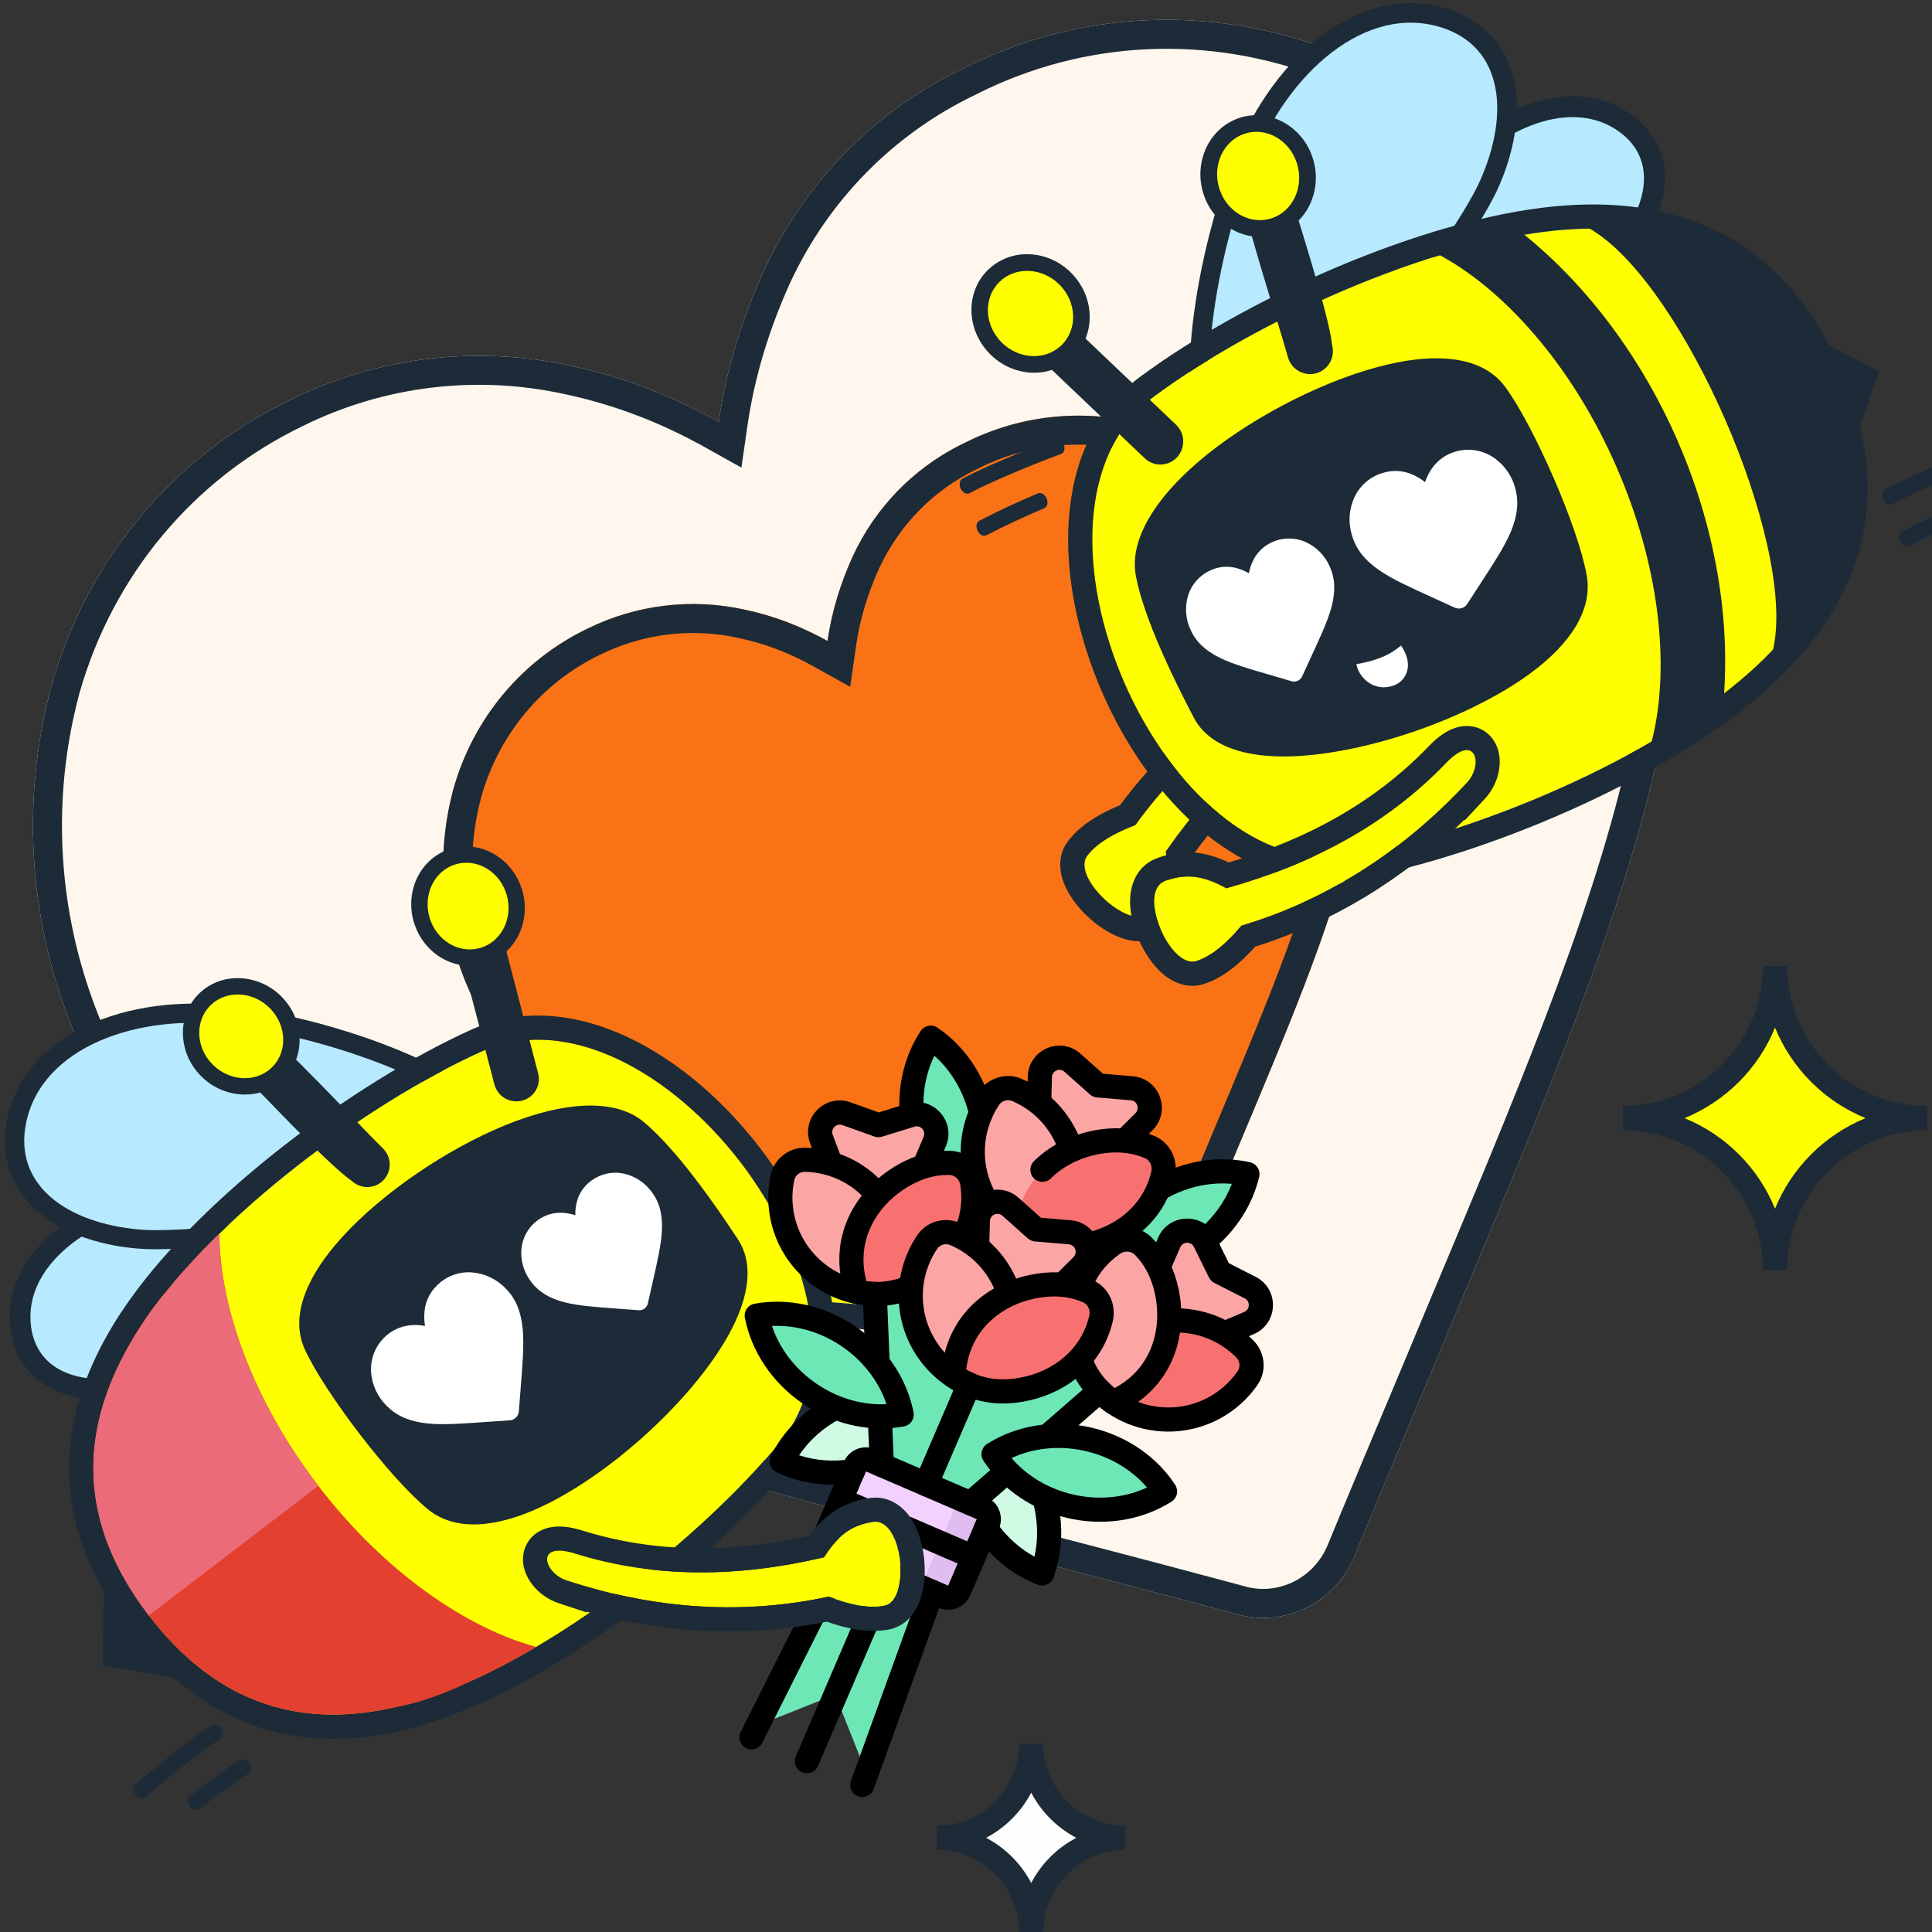 <svg width="400" height="400" viewBox="0 0 400 400" fill="none" xmlns="http://www.w3.org/2000/svg">
<rect x="0" y="0" width="400" height="400" fill="#333333" stroke="none"/>
<g clip-path="url(#clip0_26_3448)">
<path d="M342.482 159.737C334.858 192.618 319.096 229.831 300.91 273.147C294.848 287.789 287.694 304.504 280.42 322.198C276.419 331.837 265.973 337.005 256.126 334.216C237.648 329.261 220.264 324.685 204.704 320.738C159.239 308.911 120.095 298.858 89.334 284.966C55.289 269.327 32.786 249.511 19.39 222.432C6.482 197.563 3.415 168.745 10.68 141.863C18.068 115.84 35.911 94.45 60.085 82.798C78.063 73.905 98.599 71.406 118.292 75.759C129.11 78.068 139.202 81.962 148.808 87.322C150.377 76.434 153.648 65.93 158.135 56.05C166.624 37.755 181.071 22.948 199.414 14.18C223.343 2.036 251.173 0.832 276.34 10.751C302.116 21.288 323.161 41.212 335.097 66.563C348.613 93.275 350.71 123.187 342.482 159.737Z" fill="#FFF7ED"/>
<path d="M60.085 82.798C78.063 73.905 98.6 71.406 118.292 75.759C129.111 78.068 139.202 81.962 148.808 87.322C150.328 76.774 153.446 66.587 157.718 56.978L158.135 56.05C166.491 38.041 180.621 23.411 198.556 14.595L199.414 14.18C223.344 2.036 251.174 0.832 276.341 10.75C302.116 21.287 323.161 41.213 335.096 66.563C348.613 93.275 350.709 123.187 342.482 159.737L342.119 161.282C334.365 193.783 318.812 230.508 300.91 273.146C294.848 287.789 287.695 304.504 280.421 322.198L280.228 322.646C276.093 331.997 265.819 336.961 256.126 334.216C239.958 329.881 224.627 325.835 210.623 322.248L204.704 320.738C159.949 309.095 121.32 299.173 90.782 285.615L89.333 284.966C55.821 269.572 33.492 250.129 20.024 223.696L19.39 222.432C6.684 197.951 3.514 169.644 10.348 143.124L10.68 141.863C18.068 115.84 35.911 94.45 60.085 82.798ZM24.768 219.772C37.401 245.31 58.689 264.286 91.839 279.514C122.016 293.136 160.56 303.055 206.179 314.923C219.825 318.384 234.863 322.326 250.797 326.579L257.721 328.431L257.761 328.443C264.586 330.376 271.994 326.82 274.871 319.916L277.585 313.343C283.909 298.095 290.126 283.509 295.367 270.852L295.373 270.838L295.378 270.824C313.632 227.348 329.143 190.681 336.629 158.419C344.643 122.817 342.464 94.41 329.743 69.272L329.705 69.196L329.669 69.118C318.378 45.139 298.473 26.29 274.101 16.317C250.517 7.035 224.494 8.181 202.13 19.531L202.066 19.563L202.002 19.594C184.953 27.743 171.512 41.5 163.597 58.53L163.598 58.531C159.318 67.956 156.226 77.915 154.747 88.178L153.503 96.812L145.885 92.561C136.772 87.477 127.241 83.804 117.04 81.627L117.018 81.623L116.997 81.618C98.636 77.559 79.495 79.89 62.745 88.176L62.69 88.203C40.102 99.091 23.403 119.075 16.468 143.447C9.601 168.874 12.504 196.139 24.715 219.668L24.742 219.72L24.768 219.772Z" fill="#1C2B37"/>
<path d="M279.903 173.308C275.629 191.741 266.793 212.603 256.597 236.886C253.199 245.095 249.189 254.465 245.111 264.384C242.868 269.788 237.011 272.685 231.491 271.122C221.132 268.344 211.387 265.779 202.664 263.566C177.176 256.935 155.231 251.3 137.986 243.512C118.9 234.745 106.285 223.636 98.775 208.455C91.539 194.513 89.82 178.357 93.892 163.287C98.034 148.699 108.037 136.707 121.589 130.175C131.668 125.189 143.18 123.789 154.22 126.229C160.285 127.523 165.942 129.706 171.328 132.711C172.207 126.607 174.041 120.719 176.556 115.18C181.315 104.924 189.415 96.623 199.698 91.707C213.113 84.899 228.715 84.225 242.823 89.785C257.273 95.692 269.071 106.862 275.763 121.073C283.34 136.049 284.515 152.817 279.903 173.308Z" fill="#F97316"/>
<path d="M121.589 130.175C131.668 125.189 143.18 123.789 154.22 126.229C160.285 127.523 165.942 129.707 171.328 132.711C172.207 126.607 174.041 120.718 176.556 115.18C181.166 105.244 188.912 97.143 198.74 92.178L199.698 91.707C213.113 84.899 228.715 84.225 242.824 89.785C257.273 95.692 269.071 106.862 275.762 121.073C283.34 136.049 284.515 152.817 279.903 173.307L279.489 175.043C275.075 193.048 266.474 213.362 256.597 236.886C253.199 245.094 249.189 254.465 245.111 264.384L244.889 264.884C242.501 269.965 236.838 272.637 231.491 271.122C222.427 268.692 213.832 266.423 205.981 264.412L202.664 263.566C177.972 257.142 156.606 251.653 139.617 244.235L137.986 243.511C119.198 234.881 106.681 223.982 99.131 209.163L98.775 208.454C91.652 194.73 89.874 178.861 93.706 163.994L93.892 163.287C98.033 148.699 108.038 136.707 121.589 130.175ZM104.153 205.794C110.9 219.433 122.3 229.703 140.49 238.059C157.16 245.582 178.517 251.084 204.174 257.759L204.173 257.759C210.733 259.423 217.862 261.284 225.384 263.281L233.045 265.326L233.126 265.349C235.625 266.057 238.443 264.771 239.561 262.103C243.606 252.262 247.729 242.623 251.054 234.591L251.06 234.576L251.065 234.563C261.335 210.102 269.925 189.776 274.058 171.953C278.447 152.428 277.186 137.175 270.409 123.782L270.37 123.706L270.334 123.629C264.288 110.789 253.63 100.694 240.584 95.352C228.058 90.428 214.264 91.044 202.413 97.057L202.35 97.09L202.286 97.121C193.297 101.417 186.204 108.669 182.02 117.661L181.595 118.616C179.507 123.413 178.006 128.43 177.266 133.567L176.022 142.201L168.404 137.951C163.512 135.221 158.416 133.259 152.968 132.097L152.946 132.092L152.925 132.087C143.217 129.941 133.1 131.175 124.25 135.553L124.222 135.567L124.194 135.579C112.223 141.35 103.362 151.942 99.675 164.887C96.006 178.498 97.563 193.095 104.101 205.691L104.127 205.742L104.153 205.794Z" fill="#1C2B37"/>
<path fill-rule="evenodd" clip-rule="evenodd" d="M137.001 268.361C156.082 261.672 174.301 260.649 191.224 263.981C195.558 262.185 199.578 261.311 202.665 261.878C208.227 262.9 206.833 280.162 200.563 279.286C196.705 278.747 193.606 277.181 190.356 272.152C172.641 268.316 155.426 268.37 138.91 273.859C130.547 276.639 132.384 269.981 137 268.364L137.001 268.361Z" fill="#FFFF00"/>
<path d="M129.464 276.834C128.462 275.543 128.096 274.08 128.088 272.79C128.074 270.401 129.236 268.379 130.374 267.047C131.087 266.213 131.964 265.442 132.972 264.801L133.106 264.428L135.347 263.642C154.707 256.856 173.33 255.633 190.732 258.801C194.953 257.208 199.499 256.213 203.568 256.96L203.569 256.96C207.747 257.728 209.598 261.327 210.332 263.644C211.142 266.205 211.293 269.147 211.026 271.796C210.761 274.422 210.028 277.331 208.583 279.691C207.138 282.049 204.236 284.848 199.871 284.238L199.414 284.169C197.121 283.805 194.785 283.084 192.495 281.587C190.603 280.35 188.935 278.706 187.391 276.643C171.043 273.366 155.399 273.648 140.486 278.604C138.081 279.404 135.47 279.877 133.098 279.219C131.804 278.86 130.465 278.124 129.464 276.834ZM137 268.364C132.385 269.981 130.547 276.639 138.909 273.859C155.426 268.37 172.641 268.316 190.356 272.151C193.606 277.18 196.705 278.747 200.563 279.286C206.833 280.162 208.227 262.901 202.666 261.878C199.578 261.311 195.558 262.184 191.224 263.98C174.301 260.648 156.082 261.672 137.001 268.361L137 268.364Z" fill="#1C2B37"/>
<path d="M29.415 288.686C28.139 289 26.849 289.251 25.548 289.436C20.234 290.172 15.272 289.652 11.284 287.796C6.905 285.756 3.756 282.214 2.548 277.076C2.391 276.412 2.274 275.792 2.2 275.218C1.27 268.054 4.255 261.605 9.55 256.489C14.892 251.327 22.707 247.544 31.074 245.909L31.09 245.898L31.742 245.774L31.756 245.764C42.14 243.811 52.854 243.544 61.099 244.388C70.782 245.378 77.703 248.449 78.602 252.761L78.611 252.759L78.643 252.895C79.718 258.869 73.092 265.69 64.013 271.786C52.297 279.652 35.953 287.098 29.415 288.686ZM24.449 281.005C25.502 280.858 26.518 280.668 27.482 280.432C33.34 279.01 48.309 272.121 59.266 264.767C65.721 260.433 70.577 256.407 70.231 254.484L70.242 254.48C70.068 254.075 66.059 253.447 60.144 252.842C52.64 252.075 42.836 252.324 33.267 254.125L33.265 254.119L32.625 254.242L32.622 254.235C25.867 255.558 19.628 258.546 15.448 262.582C12.058 265.858 10.124 269.821 10.671 274.037C10.713 274.384 10.772 274.728 10.848 275.069C11.412 277.468 12.897 279.127 14.963 280.089C17.421 281.235 20.724 281.521 24.446 281.006L24.449 281.005Z" fill="#1C2B37"/>
<path fill-rule="evenodd" clip-rule="evenodd" d="M28.434 284.569C17.331 287.263 7.675 284.267 6.425 274.636C4.875 262.708 17.377 252.906 31.843 250.08C52.006 246.139 73.553 248.869 74.423 253.698C76.173 263.417 38.878 282.033 28.434 284.569Z" fill="#B7E9FF"/>
<path d="M24.383 248.722C28.899 249.465 33.351 251.302 36.58 254.187C39.481 256.779 41.407 260.198 41.561 264.406L38.149 264.559C38.031 261.363 36.54 258.738 34.286 256.727C31.559 254.292 27.724 252.722 23.797 252.077L24.383 248.722Z" fill="#1C2B37"/>
<path d="M28.435 258.498C26.746 258.355 25.066 258.128 23.4 257.816L23.401 257.805C16.692 256.518 10.962 253.888 6.996 250.067C2.739 245.969 0.5 240.6 1.143 234.125C1.228 233.251 1.343 232.468 1.481 231.778C3.282 222.888 9.459 216.402 17.844 212.416C26.527 208.291 37.665 206.887 48.583 208.356L49.492 208.482C63.248 210.434 76.681 214.631 86.562 219.169C97.705 224.288 104.722 230.531 104.018 235.605L104.029 235.606L104.008 235.676C102.909 242.893 92.133 248.281 78.677 251.952C60.712 256.852 37.215 259.274 28.435 258.498ZM24.987 250.013C26.446 250.294 27.859 250.494 29.21 250.616C37.344 251.333 59.474 248.993 76.64 244.31C87.192 241.43 95.526 238.01 96.127 234.617L96.12 234.615L96.14 234.567C96.327 233.214 91.135 230.022 83.171 226.366C73.919 222.116 61.289 218.177 48.298 216.336L47.412 216.212C38.003 214.948 28.519 216.109 21.239 219.567C15.064 222.501 10.551 227.111 9.301 233.282C9.191 233.791 9.108 234.304 9.05 234.821C8.669 238.665 10.02 241.877 12.585 244.349C15.44 247.095 19.771 249.027 24.977 250.024L24.989 250.014L24.987 250.013Z" fill="#1C2B37"/>
<path fill-rule="evenodd" clip-rule="evenodd" d="M28.83 254.555C13.682 253.212 2.814 245.277 5.395 232.532C8.593 216.741 28.573 209.67 48.012 212.286C75.109 215.93 101.069 228.624 100.079 235.122C98.086 248.193 43.079 255.817 28.829 254.557L28.83 254.555Z" fill="#B7E9FF"/>
<path fill-rule="evenodd" clip-rule="evenodd" d="M99.527 217.789C75.565 228.671 44.967 251.671 30.253 272.984C17.495 291.466 13.78 312.259 30.808 334.47C47.836 356.68 68.897 358.52 90.087 351.033C114.524 342.398 144.729 318.887 161.493 298.615C186.602 268.269 135.403 201.485 99.527 217.789Z" fill="#FFFF00"/>
<path d="M97.459 213.237C108.146 208.38 119.658 209.886 130.002 214.747C140.324 219.598 149.896 227.947 157.347 237.666C164.798 247.385 170.373 258.794 172.371 270.014C174.374 281.26 172.828 292.759 165.345 301.802L165.344 301.801C148.152 322.591 117.24 346.741 91.754 355.747L91.753 355.748C80.579 359.696 69.015 361.337 57.771 358.762C46.435 356.165 35.957 349.403 26.84 337.512C17.724 325.621 13.918 313.75 14.364 302.136C14.807 290.617 19.41 279.891 26.138 270.143L26.87 269.1C42.466 247.181 73.27 224.223 97.459 213.238L97.459 213.237ZM99.527 217.789C75.565 228.671 44.967 251.672 30.253 272.984C17.496 291.466 13.781 312.259 30.809 334.47C47.837 356.68 68.898 358.52 90.088 351.033C114.524 342.398 144.729 318.887 161.492 298.615C186.602 268.269 135.403 201.485 99.527 217.789Z" fill="#1C2B37"/>
<path d="M111.02 340.988C111.02 340.987 111.021 340.987 111.021 340.987L111.023 340.988C111.022 340.988 111.021 340.988 111.02 340.988C106.268 343.79 101.528 346.264 96.922 348.303C90.026 351.688 84.249 353.086 82.223 353.362C63.74 357.749 45.725 353.927 30.806 334.469C15.888 315.01 16.89 296.639 25.949 279.958C27.115 277.68 30.491 271.921 34.673 267.102C37.844 263.192 41.471 259.268 45.418 255.414C45.465 270.433 52.218 289.771 65.903 307.623C79.588 325.471 96.515 337.025 111.02 340.988Z" fill="#E34030"/>
<path d="M45.418 255.414C41.471 259.268 37.844 263.192 34.673 267.102C30.491 271.921 27.115 277.68 25.949 279.958C16.89 296.639 15.888 315.01 30.806 334.469L65.903 307.623C52.218 289.771 45.465 270.433 45.418 255.414Z" fill="#EB6B78"/>
<path d="M133.295 232.305C136.671 235.121 140.332 239.34 143.779 243.829C147.202 248.283 150.349 252.881 152.791 256.611C156.441 262.185 154.79 269.884 149.961 277.91C146.036 284.436 139.936 291.43 133.071 297.568C126.211 303.702 118.526 309.041 111.416 312.263C102.533 316.288 94.23 317.08 88.595 312.485C84.665 309.277 79.368 303.28 74.57 297.036C69.531 290.484 64.961 283.545 63.044 279.228C60.194 272.809 63.168 265.16 69.395 257.775C73.248 253.206 78.396 248.627 84.103 244.512C89.813 240.396 96.07 236.74 102.135 234.02C114.5 228.475 126.609 226.727 133.295 232.305ZM137.532 248.606C134.452 244.593 131.248 240.881 128.432 238.53C124.59 235.325 115.637 237.225 105.856 241.613C100.16 244.167 94.347 247.554 89.102 251.336C83.855 255.119 79.156 259.289 75.689 263.398C71.365 268.525 69.035 273.242 70.384 276.283C72.025 279.974 76.167 286.215 80.814 292.258C85.194 297.954 89.959 303.377 93.397 306.18C96.167 308.437 101.475 307.493 107.667 304.688C114.097 301.775 121.138 296.868 127.483 291.194C133.827 285.522 139.417 279.131 142.962 273.243C146.211 267.844 147.702 263.247 146.14 260.864C143.702 257.138 140.64 252.651 137.532 248.606Z" fill="#1C2B37"/>
<path fill-rule="evenodd" clip-rule="evenodd" d="M130.871 235.407C137.066 240.573 144.591 251.269 149.473 258.727C159.58 274.164 106.839 322.236 91.006 309.321C83.431 303.146 70.186 285.547 66.724 277.745C58.972 260.28 115.983 222.989 130.871 235.407Z" fill="#1C2B37"/>
<path d="M108.225 275.172C108.522 278.461 108.195 282.406 107.83 286.994C107.714 288.542 107.56 290.316 107.425 292.185C107.348 293.205 106.535 294.011 105.534 294.061C103.664 294.179 101.907 294.299 100.339 294.42C95.748 294.746 91.8 295.039 88.514 294.713C84.869 294.328 82.169 293.194 80.095 291.101C78.133 289.198 76.966 286.621 76.819 283.9C76.709 281.254 77.714 278.712 79.606 276.874C81.005 275.486 82.839 274.612 84.803 274.399C85.88 274.275 86.938 274.32 87.996 274.516C87.808 273.457 87.791 272.38 87.906 271.323C88.135 269.361 89.026 267.535 90.463 266.147C92.317 264.272 94.869 263.289 97.513 263.421C100.233 263.592 102.8 264.781 104.686 266.759C106.761 268.814 107.871 271.523 108.225 275.172Z" fill="white"/>
<path d="M137.043 254.797C136.884 257.763 136.085 261.234 135.168 265.271C134.865 266.634 134.5 268.194 134.138 269.841C133.938 270.739 133.11 271.352 132.212 271.267C130.532 271.131 128.953 271.011 127.541 270.917C123.412 270.615 119.859 270.367 116.975 269.653C113.78 268.84 111.523 267.483 109.945 265.352C108.444 263.405 107.737 260.96 107.957 258.518C108.201 256.149 109.423 254.015 111.344 252.623C112.769 251.567 114.514 251.025 116.291 251.089C117.266 251.117 118.202 251.294 119.118 251.605C119.088 250.638 119.211 249.677 119.45 248.751C119.907 247.033 120.935 245.522 122.394 244.472C124.286 243.041 126.684 242.495 129.022 242.954C131.421 243.457 133.553 244.847 134.977 246.851C136.56 248.948 137.199 251.503 137.043 254.797Z" fill="white"/>
<path d="M97.68 187.861L97.598 187.882C97.565 187.904 97.537 187.933 97.517 187.967C97.498 187.998 97.49 188.035 97.495 188.071L106.707 223.424C106.718 223.464 106.745 223.498 106.782 223.518C106.823 223.541 106.877 223.552 106.924 223.54L106.962 223.53C107.002 223.508 107.036 223.476 107.059 223.436C107.079 223.405 107.087 223.367 107.08 223.33L97.868 187.98C97.856 187.941 97.829 187.908 97.794 187.887C97.759 187.868 97.719 187.86 97.679 187.864L97.68 187.861ZM93.661 185.627C94.246 184.649 95.175 183.923 96.265 183.588L96.507 183.513C97.71 183.213 98.982 183.399 100.047 184.03C101.085 184.636 101.891 185.637 102.217 186.883L111.435 222.294C111.72 223.432 111.558 224.636 110.982 225.66C110.407 226.684 109.461 227.451 108.34 227.802C108.18 227.866 108.013 227.911 107.842 227.935C106.705 228.16 105.525 227.96 104.528 227.372C103.454 226.746 102.673 225.719 102.358 224.517L93.139 189.104C92.846 187.923 93.035 186.673 93.661 185.627Z" fill="#1C2B37"/>
<path fill-rule="evenodd" clip-rule="evenodd" d="M97.064 185.698C96.756 185.775 96.466 185.912 96.211 186.101C95.956 186.29 95.741 186.528 95.578 186.801C95.415 187.073 95.308 187.375 95.263 187.689C95.217 188.003 95.235 188.322 95.314 188.629L104.52 223.976C104.686 224.597 105.091 225.128 105.646 225.454C106.201 225.78 106.862 225.875 107.487 225.718C107.795 225.641 108.085 225.504 108.34 225.315C108.595 225.125 108.811 224.888 108.973 224.615C109.136 224.343 109.243 224.041 109.288 223.727C109.334 223.413 109.317 223.093 109.238 222.787L100.03 187.439C99.864 186.818 99.46 186.288 98.906 185.962C98.351 185.636 97.689 185.542 97.064 185.698Z" fill="#1C2B37"/>
<path d="M95.162 182.227C93.988 182.632 93.057 183.515 92.494 184.64C91.869 185.89 91.699 187.43 92.134 188.968L92.178 189.145C92.638 190.619 93.579 191.785 94.744 192.49C95.851 193.163 97.167 193.395 98.422 193.033L98.627 192.979C99.797 192.579 100.725 191.694 101.285 190.575C101.944 189.225 102.076 187.679 101.655 186.24L101.599 186.028C101.176 184.653 100.269 183.477 99.046 182.718C97.94 182.048 96.625 181.814 95.368 182.175L95.161 182.23L95.162 182.227ZM86.454 181.563C87.798 178.876 90.113 176.755 93.102 175.797L93.418 175.686C96.577 174.772 99.823 175.326 102.515 176.957C105.049 178.492 107.092 181.007 108.062 184.148L108.161 184.454C109.069 187.674 108.693 190.945 107.348 193.632C106 196.323 103.681 198.445 100.692 199.407L100.372 199.518C97.213 200.432 93.97 199.876 91.275 198.247C88.717 196.698 86.665 194.153 85.706 190.975L85.633 190.75C84.725 187.532 85.103 184.259 86.454 181.563Z" fill="#1C2B37"/>
<path fill-rule="evenodd" clip-rule="evenodd" d="M94.407 178.923C89.992 180.201 87.532 185.116 88.913 189.907C90.295 194.697 94.995 197.545 99.41 196.268C103.828 194.991 106.289 190.074 104.907 185.284C103.525 180.493 98.825 177.647 94.407 178.923Z" fill="#FFFF00"/>
<path d="M46.624 212.15L46.762 212.022C47.603 211.246 48.703 210.808 49.848 210.793C51.061 210.773 52.233 211.227 53.114 212.06C58.614 215.887 73.452 232.038 79.298 237.78C79.736 238.212 80.084 238.727 80.322 239.294C80.56 239.861 80.683 240.47 80.684 241.086C80.688 242.273 80.249 243.466 79.359 244.374L79.189 244.535C78.324 245.336 77.217 245.75 76.106 245.765C74.892 245.785 73.719 245.33 72.839 244.497C67.337 240.67 52.501 224.519 46.655 218.777C46.217 218.345 45.869 217.831 45.632 217.264C45.394 216.697 45.271 216.088 45.27 215.473C45.265 214.284 45.707 213.092 46.595 212.184L46.624 212.15ZM49.837 215.313L49.784 215.368C49.755 215.404 49.738 215.448 49.737 215.494C49.738 215.53 49.753 215.564 49.778 215.59C58.437 224.095 67.44 232.597 75.906 241.254C75.931 241.276 75.963 241.287 75.996 241.285C76.035 241.285 76.072 241.273 76.109 241.251L76.178 241.177C76.202 241.144 76.215 241.105 76.216 241.064C76.216 241.029 76.201 240.996 76.176 240.971C67.517 232.466 58.512 223.962 50.047 215.307C50.022 215.285 49.989 215.273 49.956 215.274C49.913 215.276 49.871 215.288 49.837 215.313Z" fill="#1C2B37"/>
<path fill-rule="evenodd" clip-rule="evenodd" d="M48.209 213.759C48.656 213.301 49.267 213.038 49.907 213.028C50.547 213.019 51.164 213.263 51.623 213.708L77.75 239.371C78.203 239.823 78.459 240.436 78.462 241.076C78.465 241.716 78.215 242.332 77.766 242.79C77.319 243.248 76.709 243.511 76.069 243.52C75.429 243.53 74.811 243.285 74.352 242.84L48.227 217.177C47.774 216.725 47.518 216.112 47.515 215.472C47.512 214.832 47.76 214.217 48.209 213.759Z" fill="#1C2B37"/>
<path d="M41.406 205.532C43.767 203.324 46.864 202.336 49.977 202.53C53.182 202.748 56.189 204.151 58.408 206.467L58.492 206.56C60.681 208.845 61.94 211.861 62.026 215.024C62.096 218.158 60.958 221.228 58.599 223.492L58.493 223.59C56.133 225.798 53.035 226.784 49.924 226.589C46.718 226.373 43.71 224.97 41.49 222.653L41.404 222.561C39.216 220.276 37.957 217.26 37.871 214.097C37.801 210.963 38.94 207.895 41.299 205.631L41.404 205.533L41.406 205.532ZM49.543 209.29C48.263 209.212 47.004 209.596 46.059 210.467L45.997 210.529C45.06 211.427 44.612 212.665 44.638 213.94C44.666 215.301 45.227 216.715 46.31 217.868L46.38 217.938C47.508 219.108 48.948 219.747 50.359 219.833C51.636 219.914 52.896 219.526 53.84 218.659L53.903 218.595C54.839 217.699 55.289 216.46 55.262 215.183C55.233 213.823 54.673 212.408 53.593 211.257L53.522 211.186C52.392 210.016 50.95 209.377 49.543 209.29Z" fill="#1C2B37"/>
<path fill-rule="evenodd" clip-rule="evenodd" d="M43.662 208.062C46.981 204.895 52.488 205.238 55.96 208.828C59.43 212.418 59.549 217.896 56.227 221.063C52.907 224.23 47.401 223.887 43.929 220.298C40.46 216.71 40.338 211.23 43.662 208.062Z" fill="#FFFF00"/>
<path fill-rule="evenodd" clip-rule="evenodd" d="M38.002 347.569L21.268 344.819L21.514 327.887L24.273 325.585L31.563 336.223L40.761 345.267L38.002 347.569Z" fill="#1C2B37"/>
<path d="M39.211 371.963C38.697 372.365 38.735 373.272 39.293 373.991C39.853 374.71 40.721 374.97 41.232 374.57C44.583 371.931 48.04 369.426 51.593 367.064C52.134 366.703 52.145 365.81 51.614 365.068C51.085 364.328 50.216 364.018 49.673 364.381C47.87 365.578 46.089 366.822 44.325 368.101C42.587 369.365 40.883 370.652 39.211 371.963ZM27.935 369.551C27.441 369.976 27.504 370.891 28.079 371.598C28.652 372.305 29.52 372.535 30.014 372.112C32.783 369.725 35.617 367.413 38.511 365.179C41.42 362.938 42.593 362.007 45.763 359.899C46.304 359.538 46.315 358.644 45.785 357.903C45.257 357.163 44.386 356.854 43.843 357.215C40.671 359.324 39.467 360.281 36.503 362.562C33.584 364.814 30.727 367.145 27.935 369.551Z" fill="#1C2B37"/>
<path d="M194.831 324.957L176.658 317.131L156.508 357.376L172.91 350.848L179.438 367.25L194.831 324.957Z" fill="#6EE7B7"/>
<path d="M208.073 300.755L185.144 290.88L178.232 306.931L201.161 316.805L208.073 300.755Z" fill="#6EE7B7"/>
<path d="M176.132 289.8C169.362 292.352 164.281 297.239 161.665 302.915C167.376 305.451 174.418 305.769 181.189 303.217C187.96 300.665 193.04 295.779 195.657 290.103C189.945 287.567 182.903 287.249 176.132 289.8Z" fill="#D1FAE5"/>
<path d="M215.05 306.56C217.848 313.232 217.788 320.281 215.463 326.082C209.695 323.675 204.626 318.778 201.827 312.105C199.029 305.433 199.088 298.384 201.414 292.583C207.181 294.989 212.251 299.887 215.05 306.56Z" fill="#D1FAE5"/>
<path d="M256.802 247.512C257.38 245.983 256.316 244.288 254.687 244.145C249.37 243.679 243.639 244.966 238.498 248.196C235.431 250.122 232.897 252.538 230.949 255.233L202.498 242.981C203.118 239.714 203.131 236.213 202.424 232.662C201.238 226.707 198.235 221.658 194.243 218.116C193.02 217.031 191.057 217.422 190.344 218.893C188.014 223.694 187.176 229.508 188.362 235.463L180.273 264.319L182.567 303.362L200.843 311.232L231.705 283.75L246.97 262.132L246.125 260.338C251.266 257.108 254.914 252.504 256.802 247.512Z" fill="#6EE7B7"/>
<path d="M249.201 277.707L258.564 273.853C261.715 272.501 261.843 268.081 258.776 266.549L252.516 263.422L249.385 257.165C247.851 254.099 243.431 254.231 242.081 257.383L238.728 265.51L238.884 280.12L249.201 277.707Z" fill="#FCA5A5"/>
<path d="M240.758 281.49C244.024 269.281 240.834 262.263 236.737 258.169C236.729 258.16 236.72 258.152 236.711 258.143C235.16 256.599 232.66 256.329 230.847 257.554C229.834 258.239 228.87 259.027 227.972 259.925C220.23 267.674 220.235 280.232 227.983 287.974L231.943 291.421L240.758 281.49Z" fill="#FCA5A5"/>
<path d="M257.741 279.157C255.817 277.247 253.325 275.757 250.064 274.702C247.02 273.717 244.366 273.335 242.004 273.329C241.776 278.193 239.98 282.866 236.401 286.358C234.706 288.011 232.781 289.275 230.742 290.204C232.155 291.129 233.783 291.908 235.701 292.47C242.908 294.585 250.84 293.225 256.117 287.879C256.887 287.099 257.575 286.27 258.185 285.402C259.542 283.472 259.414 280.819 257.741 279.157Z" fill="#F87171"/>
<path d="M189.481 245.717L193.58 236.459C194.922 233.304 191.959 230.022 188.684 231.036L182 233.105L175.411 230.749C172.183 229.595 169.081 232.745 170.285 235.955L173.482 244.146L183.696 254.594L189.481 245.717Z" fill="#FCA5A5"/>
<path d="M182.255 247.918C178.483 243.162 172.757 240.344 166.967 240.219C166.955 240.219 166.942 240.219 166.93 240.218C164.742 240.175 162.749 241.709 162.286 243.847C162.028 245.042 161.877 246.279 161.849 247.548C161.612 258.499 170.298 267.568 181.249 267.805L182.255 247.918Z" fill="#FCA5A5"/>
<path d="M201.509 248.284C201.526 247.189 201.45 246.114 201.291 245.065C200.937 242.733 199.011 240.904 196.653 240.86C193.943 240.811 191.097 241.426 188.027 242.949C178.546 247.651 176.527 255.469 176.451 260.382C176.414 262.839 176.843 265.193 177.628 267.379C181.38 268.158 185.474 268.028 189.934 265.717C196.603 262.262 201.393 255.795 201.509 248.284Z" fill="#F87171"/>
<path d="M229.511 239.2L236.787 232.16C239.216 229.74 237.702 225.585 234.286 225.294L227.314 224.701L222.093 220.044C219.534 217.762 215.476 219.516 215.386 222.944L215.273 231.735L220.815 245.255L229.511 239.2Z" fill="#FCA5A5"/>
<path d="M221.988 238.526C220.278 232.702 216.03 227.94 210.71 225.649C210.699 225.644 210.688 225.639 210.676 225.634C208.665 224.773 206.242 225.446 205.01 227.253C204.321 228.264 203.717 229.353 203.215 230.519C198.882 240.579 203.526 252.247 213.586 256.58L221.988 238.526Z" fill="#FCA5A5"/>
<path d="M239.694 246.097C240.121 245.088 240.454 244.063 240.7 243.032C241.248 240.738 240.15 238.319 237.981 237.393C235.488 236.329 232.608 235.712 229.202 236.089C219.752 237.133 213.841 243.373 211.926 247.898C210.968 250.161 210.483 252.504 210.389 254.825C213.573 256.956 217.417 258.373 222.418 257.906C229.897 257.209 236.766 253.015 239.694 246.097Z" fill="#F87171"/>
<path d="M175.719 276.733C169.744 272.653 162.826 271.297 156.676 272.411C157.877 278.545 161.658 284.494 167.634 288.574C173.609 292.654 180.527 294.01 186.676 292.896C185.476 286.762 181.694 280.813 175.719 276.733Z" fill="#6EE7B7"/>
<path d="M224.963 297.939C232.034 299.477 237.772 303.571 241.188 308.805C235.907 312.147 228.986 313.487 221.916 311.949C214.845 310.412 209.107 306.317 205.691 301.084C210.973 297.742 217.893 296.401 224.963 297.939Z" fill="#6EE7B7"/>
<path d="M216.55 269.295L223.826 262.255C226.255 259.835 224.742 255.681 221.325 255.39L214.354 254.796L209.133 250.139C206.574 247.857 202.516 249.611 202.426 253.039L202.312 261.83L207.855 275.35L216.55 269.295Z" fill="#FCA5A5"/>
<path d="M209.028 268.621C207.318 262.797 203.069 258.035 197.75 255.744C197.739 255.739 197.728 255.734 197.716 255.729C195.705 254.868 193.282 255.541 192.05 257.348C191.361 258.359 190.756 259.448 190.254 260.614C185.922 270.674 190.566 282.342 200.626 286.675L209.028 268.621Z" fill="#FCA5A5"/>
<path d="M226.734 276.192C227.161 275.183 227.494 274.158 227.741 273.127C228.289 270.833 227.191 268.414 225.021 267.488C222.528 266.424 219.658 265.905 216.242 266.184C214.103 266.359 203.226 267.283 198.966 277.993C198.058 280.277 197.523 282.599 197.429 284.92C200.613 287.051 204.457 288.468 209.458 288.001C216.937 287.304 223.806 283.11 226.734 276.192Z" fill="#F87171"/>
<path d="M195.304 330.592L172.375 320.718C171.109 320.173 170.524 318.704 171.069 317.438L176.994 303.68C177.539 302.414 179.008 301.829 180.274 302.374L203.204 312.249C204.47 312.794 205.055 314.263 204.509 315.529L198.585 329.287C198.039 330.553 196.571 331.138 195.304 330.592Z" fill="#F2D1FF"/>
<path d="M195.237 330.563L190.651 328.589L198.551 310.245L203.137 312.22C204.403 312.765 204.987 314.234 204.442 315.5L198.518 329.258C197.972 330.524 196.503 331.109 195.237 330.563Z" fill="#DFBDF0"/>
<path d="M200.735 229.589C201.305 228.265 201.991 227.028 202.773 225.881L202.773 225.88L202.96 225.62C204.939 222.983 208.535 222.076 211.531 223.359L211.57 223.376C217.41 225.891 221.642 230.592 223.717 236.103L223.912 236.639L223.983 236.884C224.277 238.117 223.594 239.396 222.372 239.821C221.15 240.247 219.821 239.668 219.285 238.52L219.189 238.283L219.038 237.865C217.474 233.711 214.344 230.161 210.028 228.163L209.592 227.968L209.564 227.956L209.381 227.888C208.463 227.591 207.42 227.941 206.905 228.695L206.905 228.696C206.299 229.586 205.768 230.543 205.327 231.567C203.059 236.835 203.58 242.603 206.244 247.224L206.509 247.668L206.633 247.892C207.185 249.032 206.794 250.428 205.692 251.108C204.591 251.787 203.168 251.508 202.398 250.502L202.253 250.291L201.914 249.722C198.495 243.791 197.815 236.368 200.735 229.589Z" fill="black"/>
<path d="M239.347 235.345C242.532 236.886 244.009 240.476 243.224 243.763L243.114 244.202C242.847 245.225 242.505 246.242 242.08 247.245L241.794 247.892C238.729 254.495 232.532 258.716 225.689 260.184C224.339 260.473 223.011 259.613 222.721 258.263C222.432 256.913 223.291 255.585 224.641 255.295C230.221 254.099 234.962 250.735 237.261 245.78L237.476 245.297C237.851 244.41 238.143 243.509 238.36 242.602L238.36 242.601C238.635 241.449 238.114 240.36 237.248 239.887L237.071 239.801C235.065 238.945 232.762 238.46 230 238.634L229.442 238.678C224.865 239.105 220.617 240.971 217.578 243.969L217.386 244.14C216.399 244.934 214.951 244.867 214.042 243.946C213.072 242.963 213.083 241.38 214.066 240.411L214.441 240.05C218.35 236.374 223.555 234.205 228.976 233.699L229.695 233.644C233.252 233.421 236.331 234.049 239.034 235.203L239.347 235.345Z" fill="black"/>
<path d="M234.8 222.851C240.094 223.497 242.432 229.914 238.795 233.815L238.614 234.002L235.284 237.32L235.093 237.491C234.11 238.291 232.661 238.232 231.748 237.315C230.773 236.337 230.776 234.754 231.754 233.779L235.085 230.459L235.169 230.37C235.96 229.456 235.434 228.012 234.24 227.821L234.118 227.806L227.095 227.208C226.556 227.162 226.047 226.943 225.643 226.583L220.384 221.892C219.395 221.009 217.826 221.688 217.791 223.012L217.792 223.012L217.669 227.713L217.649 227.969C217.488 229.225 216.397 230.181 215.103 230.147C213.809 230.113 212.771 229.101 212.676 227.838L212.67 227.582L212.793 222.882C212.939 217.302 219.546 214.445 223.712 218.161L228.349 222.298L234.542 222.824L234.8 222.851Z" fill="black"/>
<path d="M187.894 259.407C188.464 258.083 189.151 256.846 189.932 255.699L189.932 255.698L190.119 255.438C192.098 252.801 195.694 251.895 198.69 253.177L198.729 253.194C204.569 255.709 208.801 260.41 210.876 265.921L211.071 266.457L211.143 266.702C211.436 267.935 210.754 269.214 209.531 269.64C208.309 270.065 206.98 269.486 206.445 268.338L206.348 268.101L206.197 267.683C204.633 263.529 201.503 259.979 197.187 257.982L196.751 257.786L196.723 257.774L196.54 257.706C195.622 257.409 194.579 257.759 194.064 258.513L194.065 258.515C193.458 259.404 192.927 260.361 192.486 261.385C188.728 270.113 192.635 280.213 201.215 284.168L201.627 284.352L201.856 284.465C202.963 285.081 203.446 286.448 202.934 287.637C202.422 288.826 201.097 289.414 199.889 289.033L199.65 288.944L199.119 288.708C188.084 283.621 183.061 270.631 187.894 259.407Z" fill="black"/>
<path d="M226.507 265.163C229.692 266.704 231.168 270.294 230.383 273.581L230.274 274.02C230.007 275.043 229.664 276.06 229.24 277.063L229.078 277.435C225.728 284.936 218.388 289.424 210.541 290.39L209.767 290.474C204.063 291.006 199.627 289.368 196.027 286.959C195.304 286.475 194.884 285.649 194.92 284.779C195.019 282.323 195.507 279.834 196.466 277.411L196.663 276.928C200.039 268.953 207.872 264.288 216.135 263.517L216.136 263.517C219.999 263.157 223.31 263.79 226.193 265.021L226.507 265.163ZM223.825 269.453C221.915 268.702 219.737 268.289 217.159 268.452L216.601 268.496C209.797 269.131 203.791 272.916 201.268 278.876L201.268 278.877C200.622 280.404 200.219 281.975 200.03 283.554C202.577 284.995 205.546 285.846 209.302 285.495L209.938 285.427C216.267 284.648 221.821 281.126 224.388 275.666L224.635 275.115C225.01 274.228 225.303 273.328 225.52 272.421L225.52 272.42C225.814 271.191 225.2 270.034 224.23 269.62L223.825 269.453Z" fill="black"/>
<path d="M221.959 252.669C227.253 253.316 229.59 259.733 225.953 263.633L225.773 263.82L222.442 267.139L222.252 267.31C221.269 268.109 219.82 268.05 218.906 267.133C217.932 266.155 217.935 264.572 218.913 263.598L222.243 260.278L222.328 260.189C223.119 259.274 222.592 257.831 221.399 257.64L221.277 257.625L214.254 257.027C213.715 256.981 213.205 256.761 212.802 256.401L207.543 251.71C206.554 250.828 204.984 251.506 204.95 252.831L204.951 252.831L204.827 257.532L204.808 257.787C204.647 259.044 203.556 259.999 202.262 259.966C200.968 259.932 199.93 258.92 199.835 257.656L199.829 257.401L199.952 252.701C200.097 247.121 206.705 244.263 210.871 247.979L215.507 252.116L221.7 252.643L221.959 252.669Z" fill="black"/>
<path d="M167.393 237.64C173.706 237.946 179.316 240.848 183.199 245.277C184.109 246.315 184.005 247.894 182.967 248.804C181.929 249.714 180.35 249.61 179.439 248.572C176.317 245.011 171.775 242.727 166.672 242.616L166.673 242.617C166.666 242.617 166.653 242.616 166.638 242.615L166.639 242.616C165.596 242.596 164.66 243.348 164.454 244.301L164.374 244.697C164.195 245.624 164.091 246.578 164.069 247.553L164.065 248.005C164.1 257.453 171.665 265.201 181.164 265.408L181.42 265.426C182.678 265.581 183.638 266.667 183.61 267.961C183.58 269.341 182.437 270.436 181.057 270.406L180.477 270.386C168.34 269.816 158.806 259.664 159.071 247.446L159.07 247.445C159.097 246.184 159.232 244.951 159.462 243.753L159.568 243.243C160.294 239.887 163.374 237.551 166.738 237.617L166.765 237.618C166.764 237.618 166.765 237.618 166.767 237.618C166.77 237.618 166.773 237.618 166.78 237.618L166.781 237.618L167.393 237.64Z" fill="black"/>
<path d="M197.019 238.281C200.55 238.513 203.266 241.286 203.773 244.628L203.836 245.075C203.974 246.123 204.038 247.194 204.021 248.284L204.005 248.826C203.893 251.526 203.253 254.097 202.195 256.463L197.631 254.423C198.442 252.608 198.924 250.656 199.009 248.616L199.022 248.206C199.033 247.485 198.998 246.773 198.92 246.073L198.829 245.377C198.651 244.206 197.759 243.392 196.78 243.279L196.583 243.265C194.403 243.225 192.086 243.641 189.591 244.839L189.09 245.089C183.023 248.232 178.878 253.996 178.778 260.468L178.777 260.871C178.789 262.386 179.003 263.858 179.386 265.268C181.918 265.598 184.562 265.39 187.395 264.201C188.668 263.667 190.133 264.266 190.668 265.539C191.202 266.812 190.604 268.277 189.331 268.811C184.863 270.687 180.706 270.706 176.955 269.926C176.103 269.749 175.403 269.142 175.11 268.323C174.28 266.009 173.797 263.519 173.776 260.914L173.778 260.39C173.912 251.732 179.42 244.467 186.789 240.649L187.434 240.328C190.647 238.786 193.737 238.212 196.675 238.266L197.019 238.281ZM202.195 256.463C201.632 257.723 200.154 258.289 198.893 257.726C197.633 257.162 197.068 255.684 197.631 254.423L202.195 256.463Z" fill="black"/>
<path d="M174.06 239.348C174.545 240.641 173.891 242.081 172.598 242.566C171.305 243.051 169.865 242.396 169.38 241.104L174.06 239.348ZM188.113 228.409C193.345 226.998 197.986 232.254 195.835 237.311L193.995 241.638L193.883 241.868C193.272 242.978 191.907 243.466 190.716 242.96C189.524 242.453 188.93 241.131 189.305 239.921L189.394 239.68L191.234 235.354C191.736 234.173 190.677 232.944 189.459 233.226L189.341 233.258L182.608 235.341C182.091 235.5 181.537 235.488 181.028 235.306L174.391 232.933C173.143 232.487 171.944 233.705 172.409 234.945L174.06 239.348L169.38 241.104L167.727 236.702C165.767 231.475 170.819 226.345 176.075 228.225L181.927 230.317L187.864 228.481L188.113 228.409Z" fill="black"/>
<path d="M242.678 270.89C248.754 270.661 254.911 272.887 259.524 277.557L259.525 277.557L259.534 277.566L259.535 277.568L259.554 277.587C261.84 279.911 262.305 283.59 260.569 286.394L260.394 286.662C259.708 287.664 258.931 288.623 258.061 289.526L257.682 289.911C248.849 298.635 234.617 298.546 225.893 289.714C224.923 288.732 224.932 287.149 225.914 286.178C226.896 285.208 228.479 285.218 229.45 286.201C236.233 293.068 247.301 293.137 254.169 286.353C254.962 285.57 255.66 284.726 256.267 283.838L256.363 283.683C256.803 282.886 256.675 281.791 255.989 281.094L255.989 281.093C255.98 281.083 255.971 281.075 255.966 281.07L255.967 281.069C252.38 277.438 247.6 275.708 242.867 275.886C241.488 275.938 240.327 274.862 240.275 273.482C240.223 272.103 241.299 270.943 242.678 270.89Z" fill="black"/>
<path d="M229.285 255.316C232.129 253.518 236.002 253.726 238.511 256.283L238.918 256.71C240.928 258.88 242.569 261.606 243.572 265.102L243.776 265.854C245.732 273.514 244.225 281.984 238.457 287.834L238.17 288.12C236.169 290.072 233.893 291.551 231.492 292.603C230.695 292.952 229.774 292.862 229.06 292.365C225.944 290.194 223.128 287.199 221.417 282.742L221.255 282.305L221.18 282.06C220.873 280.831 221.542 279.545 222.76 279.106C223.978 278.668 225.312 279.233 225.86 280.375L225.959 280.611L226.209 281.262C227.293 283.924 228.892 285.865 230.772 287.397C232.174 286.645 233.493 285.699 234.679 284.541L235.104 284.11C239.255 279.732 240.513 273.277 238.934 267.098L238.767 266.482C237.984 263.756 236.74 261.714 235.245 260.102L234.943 259.785C234.25 259.079 233.063 258.903 232.062 259.478L231.865 259.603C231.194 260.069 230.55 260.587 229.938 261.16L229.678 261.408C228.188 262.861 227.046 264.554 226.239 266.401L226.082 266.773L225.974 267.005C225.379 268.123 224.021 268.631 222.822 268.142C221.624 267.653 221.01 266.34 221.368 265.125L221.453 264.883L221.657 264.399C222.711 261.988 224.214 259.753 226.186 257.829L226.523 257.507C227.315 256.767 228.147 256.098 229.012 255.497L229.285 255.316Z" fill="black"/>
<path d="M255.206 278.063C253.933 278.599 252.467 278.002 251.931 276.73C251.395 275.458 251.992 273.992 253.264 273.456L255.206 278.063ZM239.89 256C242.237 251.115 249.249 251.031 251.676 255.961L254.42 261.535L259.962 264.35L260.191 264.471C264.855 267.058 264.612 273.884 259.777 276.133L259.538 276.239L255.206 278.063L253.264 273.456L257.598 271.631L257.709 271.579C258.786 271.028 258.841 269.493 257.806 268.867L257.698 268.808L251.414 265.617C250.932 265.372 250.541 264.977 250.302 264.492L247.19 258.169C246.623 257.017 245.001 257.018 244.419 258.123L244.366 258.234L242.487 262.544C241.936 263.81 240.463 264.389 239.197 263.837C237.931 263.286 237.352 261.812 237.904 260.547L239.782 256.236L239.89 256Z" fill="black"/>
<path d="M169.363 365.628C168.817 366.896 167.347 367.482 166.079 366.937C164.811 366.392 164.224 364.922 164.769 363.653L169.363 365.628ZM184.82 323.339C186.009 323.851 186.599 325.175 186.219 326.384L186.13 326.623L169.363 365.628L164.769 363.653L181.536 324.649L181.649 324.419C182.264 323.312 183.631 322.828 184.82 323.339Z" fill="black"/>
<path d="M157.819 360.819C157.2 362.052 155.697 362.55 154.463 361.931C153.229 361.311 152.731 359.808 153.35 358.574L157.819 360.819ZM175.793 319.456C177.027 320.076 177.524 321.579 176.905 322.812L157.819 360.819L153.35 358.574L172.437 320.569C173.056 319.335 174.559 318.837 175.793 319.456Z" fill="black"/>
<path d="M193.846 327.232C195.063 327.672 195.73 328.959 195.421 330.188L195.346 330.432L180.873 370.424C180.404 371.723 178.969 372.395 177.671 371.925C176.373 371.455 175.702 370.021 176.172 368.723L190.645 328.731L190.744 328.495C191.293 327.353 192.629 326.791 193.846 327.232Z" fill="black"/>
<path d="M173.368 318.408L196.301 328.284L202.226 314.526L179.293 304.65L173.368 318.408ZM200.892 330.263C199.801 332.798 196.86 333.969 194.325 332.877L171.388 322.999C168.853 321.908 167.684 318.967 168.775 316.432L174.702 302.67C175.794 300.135 178.733 298.965 181.268 300.057L204.205 309.934C206.74 311.026 207.91 313.966 206.819 316.501L200.892 330.263Z" fill="black"/>
<path d="M202.548 320.097L202.778 320.21C203.885 320.826 204.367 322.193 203.855 323.382C203.343 324.571 202.019 325.16 200.81 324.779L200.57 324.689L186.808 318.763C185.54 318.217 184.954 316.746 185.5 315.478C186.047 314.21 187.517 313.624 188.785 314.17L202.548 320.097Z" fill="black"/>
<path d="M179.543 310.19L179.773 310.303C180.88 310.919 181.362 312.286 180.85 313.475C180.338 314.664 179.013 315.253 177.805 314.872L177.565 314.782L173.045 312.836C171.777 312.29 171.192 310.819 171.738 309.551C172.284 308.283 173.755 307.698 175.023 308.244L179.543 310.19Z" fill="black"/>
<path d="M189.451 306.303L198.341 285.659C198.887 284.391 200.358 283.806 201.626 284.352C202.894 284.898 203.48 286.369 202.934 287.637L194.044 308.281C193.497 309.549 192.027 310.134 190.759 309.588C189.491 309.042 188.905 307.571 189.451 306.303Z" fill="black"/>
<path d="M184.196 282.03C184.253 283.409 183.18 284.573 181.801 284.63C180.422 284.687 179.257 283.615 179.2 282.235L184.196 282.03ZM181.008 265.408C182.301 265.355 183.406 266.295 183.586 267.549L183.61 267.804L184.196 282.03L179.2 282.235L178.613 268.01L178.616 267.754C178.692 266.489 179.715 265.462 181.008 265.408Z" fill="black"/>
<path d="M182.07 291.178C183.364 291.125 184.468 292.063 184.648 293.317L184.672 293.572L185.071 303.238L185.069 303.494C184.992 304.759 183.969 305.785 182.676 305.838C181.382 305.892 180.278 304.953 180.098 303.698L180.075 303.444L179.676 293.779L179.678 293.523C179.754 292.258 180.777 291.232 182.07 291.178Z" fill="black"/>
<path d="M219.026 298.798C217.985 299.705 216.405 299.595 215.498 298.554C214.592 297.513 214.701 295.933 215.742 295.027L219.026 298.798ZM226.03 286.071C227.071 285.165 228.65 285.274 229.557 286.315C230.463 287.357 230.354 288.937 229.312 289.843L219.026 298.798L215.742 295.027L226.03 286.071Z" fill="black"/>
<path d="M206.72 302.881C207.761 301.975 209.34 302.084 210.247 303.125C211.153 304.166 211.044 305.746 210.002 306.653L202.564 313.129C201.523 314.035 199.943 313.926 199.036 312.884C198.13 311.843 198.239 310.263 199.28 309.356L206.72 302.881Z" fill="black"/>
<path d="M156.227 269.92C163.044 268.684 170.628 270.198 177.132 274.639L177.735 275.061C183.894 279.486 187.847 285.804 189.137 292.391C189.266 293.048 189.126 293.729 188.749 294.281C188.371 294.834 187.788 295.213 187.13 295.332C180.526 296.529 173.202 295.146 166.838 291.021L166.225 290.614C159.721 286.172 155.551 279.66 154.22 272.861C154.091 272.204 154.231 271.523 154.608 270.971C154.985 270.418 155.569 270.039 156.227 269.92ZM174.313 278.767C169.74 275.645 164.601 274.298 159.825 274.532C161.346 279.065 164.471 283.361 169.044 286.484L169.558 286.826C174 289.705 178.934 290.944 183.532 290.719C182.067 286.355 179.115 282.211 174.817 279.122L174.313 278.767Z" fill="black"/>
<path d="M171.75 289.237C172.974 288.599 174.484 289.074 175.122 290.298C175.76 291.522 175.285 293.033 174.061 293.671C170.426 295.565 167.494 298.241 165.444 301.302C168.743 302.378 172.446 302.702 176.233 302.105C177.597 301.891 178.876 302.822 179.091 304.186C179.306 305.55 178.375 306.829 177.011 307.044C171.257 307.95 165.575 307.105 160.759 304.805C160.155 304.516 159.692 303.998 159.473 303.365C159.255 302.733 159.3 302.039 159.597 301.44C162.08 296.424 166.3 292.078 171.75 289.237Z" fill="black"/>
<path d="M251.155 258.661C250.088 259.538 248.513 259.383 247.636 258.317C246.76 257.25 246.913 255.675 247.98 254.798L251.155 258.661ZM259.05 240.697C259.602 240.879 260.075 241.247 260.386 241.743C260.742 242.31 260.856 242.996 260.702 243.647C259.372 249.27 256.077 254.616 251.155 258.661L247.98 254.798C251.291 252.077 253.675 248.684 255.035 245.101C250.644 244.715 245.892 245.657 241.501 248.113C240.296 248.786 238.773 248.356 238.099 247.151C237.425 245.946 237.856 244.423 239.061 243.749C245.405 240.201 252.489 239.23 258.81 240.631L259.05 240.697Z" fill="black"/>
<path d="M192.206 212.383C192.862 212.252 193.544 212.388 194.098 212.763C199.597 216.486 203.834 222.508 205.536 229.801C205.85 231.145 205.013 232.489 203.669 232.803C202.324 233.117 200.98 232.281 200.666 230.937C199.481 225.858 196.844 221.592 193.444 218.576C191.77 222.034 190.945 226.108 191.248 230.394C191.346 231.772 190.309 232.967 188.932 233.065C187.555 233.163 186.359 232.125 186.262 230.748C185.81 224.379 187.43 218.3 190.607 213.462L190.754 213.26C191.119 212.809 191.632 212.497 192.206 212.383Z" fill="black"/>
<path d="M226.232 295.639C233.601 297.429 239.638 301.799 243.306 307.42C243.672 307.98 243.797 308.664 243.655 309.318C243.513 309.972 243.114 310.541 242.549 310.899C236.878 314.488 229.571 315.957 222.124 314.523L221.402 314.375C213.707 312.701 207.396 308.231 203.61 302.429C203.244 301.869 203.118 301.185 203.261 300.531C203.403 299.877 203.802 299.307 204.367 298.95C210.222 295.245 217.819 293.8 225.514 295.474L226.232 295.639ZM237.483 307.974C234.488 304.479 230.196 301.747 225.053 300.498L224.451 300.359C219.041 299.182 213.772 299.864 209.433 301.874C212.545 305.504 217.055 308.312 222.465 309.489L223.069 309.613C228.267 310.613 233.306 309.909 237.483 307.974Z" fill="black"/>
<path d="M218.606 309.415C220.287 315.326 220.03 321.379 218.092 326.63C217.86 327.258 217.386 327.767 216.777 328.042C216.167 328.318 215.472 328.338 214.848 328.097C210.023 326.239 205.631 322.852 202.366 318.276L202.054 317.828L201.92 317.611C201.312 316.499 201.633 315.085 202.701 314.353C203.768 313.621 205.203 313.83 206.021 314.797L206.176 315L206.436 315.371C208.565 318.355 211.245 320.694 214.173 322.286C214.988 318.694 214.918 314.725 213.797 310.782L218.606 309.415ZM215.518 307.694C216.846 307.317 218.228 308.087 218.606 309.415L213.797 310.782C213.419 309.454 214.19 308.071 215.518 307.694Z" fill="black"/>
<path fill-rule="evenodd" clip-rule="evenodd" d="M117.259 327.178C136.458 333.512 154.706 334.203 171.596 330.568C175.96 332.281 179.997 333.082 183.079 332.462C188.632 331.339 186.978 314.12 180.713 315.112C176.86 315.722 173.781 317.341 170.604 322.424C152.93 326.578 135.701 326.836 119.088 321.656C110.675 319.031 112.616 325.648 117.259 327.181L117.259 327.178Z" fill="#FFFF00"/>
<path d="M108.278 322.906C108.266 321.614 108.611 320.146 109.592 318.842C110.571 317.54 111.894 316.783 113.179 316.403C115.536 315.704 118.153 316.128 120.574 316.883L120.575 316.883C135.579 321.561 151.245 321.559 167.567 317.985C169.081 315.893 170.726 314.221 172.601 312.951C175.017 311.315 177.499 310.558 179.931 310.173L180.336 310.119C184.467 309.655 187.284 312.296 188.726 314.563C190.212 316.899 190.99 319.796 191.295 322.416C191.602 325.06 191.495 328.003 190.722 330.576C190.021 332.908 188.224 336.523 184.07 337.363L184.066 337.363C180.009 338.18 175.446 337.269 171.197 335.756C155.556 338.89 138.872 338.487 121.479 333.681L121.46 333.833L115.692 331.929C113.639 331.252 111.91 330.031 110.658 328.616C109.496 327.303 108.3 325.299 108.278 322.906ZM119.087 321.657C110.675 319.032 112.616 325.648 117.258 327.181L117.259 327.179C136.458 333.513 154.706 334.203 171.596 330.568C175.96 332.281 179.997 333.082 183.079 332.461C188.632 331.339 186.978 314.121 180.713 315.113C176.86 315.722 173.781 317.341 170.604 322.424C152.93 326.578 135.7 326.837 119.087 321.657Z" fill="#1C2B37"/>
<path fill-rule="evenodd" clip-rule="evenodd" d="M213.5 361C213.5 371.725 204.725 380.5 194 380.5C204.725 380.5 213.5 389.275 213.5 400C213.5 389.275 222.275 380.5 233 380.5C222.275 380.5 213.5 371.725 213.5 361Z" fill="#FFFEFE"/>
<path d="M216 361L216.006 361.437C216.24 370.581 223.802 378 233 378V383C223.656 383 216 390.656 216 400H211L210.994 399.563C210.76 390.418 203.198 383 194 383V378C203.344 378 211 370.344 211 361H216ZM213.5 371.156C211.412 375.139 208.139 378.412 204.156 380.5C208.139 382.588 211.412 385.86 213.5 389.843C215.588 385.861 218.861 382.588 222.843 380.5C218.86 378.412 215.588 375.139 213.5 371.156Z" fill="#1C2B37"/>
<path fill-rule="evenodd" clip-rule="evenodd" d="M367.5 200C367.5 217.325 353.325 231.5 336 231.5C353.325 231.5 367.5 245.675 367.5 263C367.5 245.675 381.675 231.5 399 231.5C381.675 231.5 367.5 217.324 367.5 200Z" fill="#FFFF00"/>
<path d="M370 200L370.01 200.745C370.409 216.348 383.305 229 399 229V234C383.056 234 370 247.056 370 263H365L364.99 262.255C364.591 246.651 351.695 234 336 234V229C351.944 229 365 215.944 365 200H370ZM367.5 212.761C364.039 221.243 357.243 228.039 348.761 231.5C357.242 234.961 364.039 241.757 367.5 250.238C370.961 241.757 377.757 234.961 386.238 231.5C377.757 228.039 370.961 221.242 367.5 212.761Z" fill="#1C2B37"/>
<path fill-rule="evenodd" clip-rule="evenodd" d="M278.419 136.521C259.591 144.768 245.331 156.632 235.052 170.839C230.583 172.506 226.988 174.642 225.084 177.203C221.656 181.818 234.655 193.692 238.711 188.694C241.208 185.62 242.427 182.308 241.36 176.315C251.878 161.185 264.721 149.295 280.81 141.933C288.958 138.206 282.977 134.527 278.423 136.523L278.419 136.521Z" fill="#FFFF00"/>
<path d="M289.816 137.608C289.669 135.974 288.935 134.648 288.057 133.695C286.43 131.928 284.187 131.234 282.429 131.034C281.32 130.907 280.133 130.943 278.939 131.168L278.589 130.988L276.414 131.941C257.314 140.307 242.622 152.301 231.881 166.714C227.636 168.452 223.572 170.857 221.071 174.22L221.071 174.221C218.524 177.65 219.624 181.571 220.68 183.793C221.846 186.248 223.764 188.531 225.793 190.311C227.804 192.076 230.354 193.724 233.049 194.473C235.741 195.222 239.799 195.288 242.593 191.846L242.885 191.479C244.332 189.626 245.565 187.481 246.227 184.795C246.776 182.566 246.877 180.188 246.591 177.579C256.491 163.79 268.339 153.139 282.89 146.48L283.327 146.274C285.507 145.226 287.563 143.828 288.777 141.848C289.483 140.697 289.963 139.239 289.816 137.608ZM278.422 136.523C282.977 134.527 288.957 138.206 280.81 141.933C264.721 149.295 251.878 161.185 241.359 176.314C242.427 182.307 241.208 185.62 238.711 188.695C234.655 193.691 221.656 181.818 225.084 177.203C226.988 174.642 230.583 172.506 235.052 170.838C245.33 156.632 259.592 144.768 278.42 136.52L278.422 136.523Z" fill="#1C2B37"/>
<path d="M336.509 54.715C337.417 53.736 338.276 52.712 339.082 51.647C342.356 47.284 344.339 42.617 344.653 38.155C344.998 33.256 343.401 28.71 339.427 25.104C338.915 24.637 338.42 24.228 337.947 23.879C332.035 19.521 324.829 18.997 317.671 21.184C310.449 23.39 303.233 28.474 297.656 35.108L297.638 35.116L297.206 35.635L297.19 35.643C290.336 43.913 284.818 53.308 281.506 61.055C277.614 70.153 276.933 77.82 280.325 80.745L280.318 80.752L280.423 80.847C285.205 84.748 294.536 82.218 304.431 77.149C317.199 70.608 331.875 59.745 336.509 54.715ZM332.127 46.514C331.477 47.377 330.808 48.188 330.123 48.928C325.971 53.437 312.468 63.351 300.529 69.469C293.494 73.073 287.521 75.406 285.982 74.151L285.973 74.158C285.698 73.805 287.116 69.93 289.493 64.373C292.509 57.322 297.563 48.728 303.88 41.108L303.876 41.102L304.3 40.594L304.296 40.588C308.802 35.233 314.533 31.158 320.182 29.431C324.765 28.031 329.243 28.265 332.722 30.829C333.009 31.037 333.286 31.26 333.552 31.495C335.407 33.179 336.15 35.317 335.988 37.628C335.795 40.378 334.421 43.456 332.13 46.511L332.127 46.514Z" fill="#1C2B37"/>
<path fill-rule="evenodd" clip-rule="evenodd" d="M333.332 51.815C341.199 43.27 343.295 33.207 335.347 27.349C325.505 20.092 310.627 26.378 300.985 37.848C287.543 53.834 279.351 74.338 283.216 77.491C290.996 83.837 325.929 59.851 333.332 51.815Z" fill="#B7E9FF"/>
<path d="M303.455 30.545C301.89 34.926 301.329 39.791 302.303 44.083C303.177 47.94 305.269 51.338 308.934 53.548L310.752 50.59C307.968 48.91 306.369 46.291 305.691 43.295C304.87 39.671 305.365 35.487 306.727 31.677L303.455 30.545Z" fill="#1C2B37"/>
<path d="M310.151 38.965C310.856 37.394 311.482 35.787 312.025 34.153L312.015 34.149C314.178 27.549 314.663 21.157 313.221 15.748C311.674 9.943 308.003 5.306 301.93 2.686C301.111 2.332 300.358 2.047 299.676 1.831C290.884 -0.95 282.073 1.346 274.396 6.837C266.449 12.525 259.71 21.736 255.636 32.168L255.3 33.038C250.256 46.232 247.367 60.244 246.532 71.267C245.592 83.697 247.685 93.014 252.544 94.888L252.54 94.899L252.611 94.914C259.571 97.494 269.672 90.568 279.569 80.413C292.78 66.854 306.513 47.155 310.151 38.965ZM304.306 31.718C303.836 33.154 303.317 34.509 302.76 35.77C299.388 43.356 286.401 61.88 273.777 74.836C266.016 82.798 258.867 88.523 255.554 87.385L255.556 87.379L255.503 87.372C254.208 86.872 253.928 80.682 254.603 71.798C255.384 61.478 258.107 48.306 262.872 35.848L263.198 34.999C266.712 26.01 272.418 18.149 279.081 13.38C284.733 9.336 291.056 7.595 297.16 9.525C297.666 9.678 298.164 9.857 298.652 10.06C302.258 11.616 304.447 14.4 305.381 17.899C306.416 21.791 305.999 26.594 304.32 31.714L304.305 31.721L304.306 31.718Z" fill="#1C2B37"/>
<path fill-rule="evenodd" clip-rule="evenodd" d="M306.45 37.373C312.721 23.243 311.022 9.668 298.417 5.682C282.8 0.743 266.665 15.024 259.411 33.597C249.297 59.487 247.79 88.825 254.055 91.148C266.66 95.818 300.549 50.666 306.452 37.374L306.45 37.373Z" fill="#B7E9FF"/>
<path fill-rule="evenodd" clip-rule="evenodd" d="M238.915 82.115C260.401 66.172 295.932 50.301 322.134 47.722C344.855 45.487 365.175 52.431 376.531 78.519C387.888 104.606 379.143 124.239 362.043 139.391C342.321 156.863 306.53 172.133 280.242 177.047C240.885 184.418 206.737 105.979 238.915 82.115Z" fill="#FFFF00"/>
<path d="M235.936 78.099C226.376 85.189 222.048 96.141 221.274 107.719C220.501 119.271 223.203 131.885 228.169 143.291C233.134 154.696 240.523 165.264 249.503 172.56C258.502 179.873 269.464 184.151 281.161 181.961L281.161 181.963C307.688 177.003 343.659 161.829 364.383 143.986L365.359 143.134C374.369 135.15 381.517 125.69 384.763 114.442C388.035 103.104 387.19 90.475 381.116 76.523C375.043 62.571 366.375 53.354 355.849 48.037C345.406 42.762 333.618 41.569 321.645 42.746L321.644 42.746C294.332 45.435 257.961 61.757 235.937 78.1L235.936 78.099ZM238.915 82.115C260.401 66.172 295.932 50.302 322.134 47.722C344.855 45.487 365.175 52.432 376.532 78.519C387.888 104.606 379.144 124.239 362.043 139.391C342.322 156.863 306.53 172.133 280.242 177.047C240.885 184.418 206.737 105.979 238.915 82.115Z" fill="#1C2B37"/>
<path fill-rule="evenodd" clip-rule="evenodd" d="M342.794 153.053C347.628 150.208 352.164 147.213 356.247 144.123C358.832 109.053 342.054 70.649 314.726 48.753C309.687 49.645 304.41 50.936 299.037 52.546C312.368 59.991 326.236 75.526 335.364 96.493C344.49 117.458 346.42 138.205 342.794 153.056L342.794 153.053ZM330.457 47.332C349.753 47.498 366.582 55.661 376.532 78.516C386.481 101.372 381.001 119.274 367.99 133.546C372.033 111.36 349.44 59.464 330.457 47.332Z" fill="#1C2B37"/>
<path fill-rule="evenodd" clip-rule="evenodd" d="M384.029 91.515L389.012 76.846L375.26 69.761L372.218 70.994L377.655 81.445L380.987 92.748L384.029 91.515Z" fill="#1C2B37"/>
<path d="M343.126 153.65C345.579 152.205 347.961 150.718 350.246 149.204C352.424 147.759 354.558 146.249 356.644 144.674L356.895 144.484L356.916 144.177C358.217 126.547 354.655 108.083 347.338 91.274C340.022 74.469 328.909 59.26 315.147 48.233L314.906 48.039L314.599 48.094C312.081 48.541 309.518 49.081 306.931 49.705C304.211 50.365 301.51 51.099 298.83 51.904L297.288 52.368L298.685 53.148C305.499 56.955 312.463 62.905 318.855 70.639C324.846 77.887 330.334 86.701 334.72 96.775C339.104 106.852 341.82 116.875 343.046 126.203C344.354 136.158 343.967 145.32 342.115 152.908L341.735 154.465L343.123 153.647L343.126 153.65ZM349.497 148.069C347.624 149.31 345.723 150.51 343.798 151.669C345.382 144.237 345.648 135.47 344.406 126.017C343.163 116.566 340.417 106.421 335.98 96.228C331.543 86.038 325.987 77.116 319.918 69.774C313.848 62.43 307.256 56.657 300.738 52.761C302.896 52.136 305.067 51.558 307.25 51.029C309.657 50.444 312.081 49.931 314.519 49.489C327.998 60.362 338.879 75.284 346.081 91.829C353.282 108.371 356.792 126.47 355.573 143.786C353.654 145.228 351.622 146.662 349.498 148.073L349.497 148.069ZM332.686 48.08C341.366 48.447 349.487 50.541 356.621 55.004C364.367 59.849 370.972 67.507 375.888 78.803C380.807 90.1 381.915 100.158 380.188 109.139C378.598 117.409 374.603 124.794 368.964 131.413C370.085 120.045 365.551 102.656 358.478 86.407C351.403 70.159 341.766 54.995 332.688 48.083L332.686 48.08ZM357.355 53.853C349.375 48.86 340.223 46.747 330.457 46.662L328.079 46.643L330.069 47.916C339.443 53.905 349.748 69.796 357.218 86.954C364.688 104.112 369.302 122.487 367.306 133.443L366.882 135.771L368.484 134.01C375.068 126.788 379.75 118.635 381.529 109.382C383.306 100.133 382.179 89.81 377.148 78.252C372.115 66.695 365.331 58.843 357.352 53.852L357.355 53.853Z" fill="#1C2B37"/>
<path d="M235.18 119.295C236.02 123.684 237.967 129.018 240.259 134.297C242.533 139.535 245.07 144.599 247.183 148.609C250.34 154.602 258 156.929 267.517 156.59C275.253 156.317 284.479 154.34 293.32 151.261C302.155 148.185 310.689 143.982 317.059 139.248C325.016 133.334 329.812 126.342 328.504 119.066C327.588 113.991 324.866 106.324 321.679 98.981C318.337 91.272 314.419 83.789 311.525 79.956C307.223 74.259 298.955 73.133 289.32 75.03C283.358 76.205 276.75 78.525 270.278 81.572C263.804 84.62 257.47 88.382 252.062 92.434C241.038 100.695 233.515 110.601 235.18 119.295ZM247.586 131.096C245.536 126.38 243.814 121.702 243.112 118.039C242.155 113.043 248.257 106.019 256.979 99.485C262.057 95.679 267.935 92.179 273.882 89.379C279.832 86.578 285.856 84.455 291.218 83.398C297.908 82.079 303.25 82.333 305.289 85.032C307.762 88.31 311.271 95.068 314.353 102.179C317.259 108.881 319.732 115.79 320.53 120.228C321.172 123.804 317.716 128.058 312.171 132.182C306.412 136.463 298.578 140.305 290.406 143.151C282.236 145.996 273.798 147.817 266.817 148.066C260.415 148.295 255.592 147.354 254.243 144.792C252.132 140.787 249.65 135.853 247.586 131.096Z" fill="#1C2B37"/>
<path fill-rule="evenodd" clip-rule="evenodd" d="M239.132 118.668C240.673 126.722 246.474 138.685 250.699 146.701C259.444 163.296 328.182 140.093 324.502 119.65C322.744 109.871 313.624 89.42 308.393 82.496C296.685 66.997 235.429 99.31 239.132 118.668Z" fill="#1C2B37"/>
<path d="M285.651 118.13C288.429 120.015 292.098 121.669 296.357 123.605C297.791 124.265 299.444 125.003 301.173 125.804C302.117 126.238 303.235 125.913 303.773 125.047C304.8 123.442 305.772 121.939 306.652 120.605C309.205 116.684 311.411 113.317 312.741 110.235C314.195 106.804 314.517 103.845 313.679 100.969C312.954 98.287 311.237 95.978 308.89 94.506C306.592 93.105 303.836 92.746 301.27 93.522C299.346 94.082 297.664 95.282 296.507 96.924C295.866 97.82 295.385 98.783 295.038 99.82C294.189 99.131 293.24 98.585 292.243 98.166C290.385 97.403 288.323 97.295 286.38 97.889C283.799 98.614 281.668 100.398 280.482 102.814C279.293 105.317 279.086 108.185 279.915 110.837C280.72 113.695 282.581 116.018 285.651 118.13Z" fill="white"/>
<path d="M252.572 136.203C255.288 137.523 258.768 138.523 262.81 139.697C264.171 140.1 265.739 140.544 267.381 141.035C268.278 141.299 269.231 140.865 269.598 140.025C270.306 138.464 270.977 137 271.589 135.699C273.356 131.879 274.886 128.597 275.673 125.681C276.525 122.439 276.43 119.763 275.313 117.311C274.322 115.016 272.496 113.183 270.217 112.175C267.99 111.224 265.49 111.259 263.305 112.281C261.665 113.028 260.322 114.312 259.504 115.924C259.048 116.804 258.744 117.723 258.569 118.691C257.724 118.188 256.809 117.824 255.868 117.58C254.115 117.14 252.265 117.309 250.612 118.089C248.407 119.066 246.74 120.929 245.996 123.234C245.26 125.615 245.445 128.196 246.525 130.45C247.61 132.89 249.567 134.718 252.572 136.203Z" fill="white"/>
<path d="M213.215 65.723L213.274 65.66C213.31 65.641 213.349 65.631 213.389 65.63C213.427 65.628 213.463 65.639 213.493 65.662L240.387 91.276C240.417 91.306 240.434 91.347 240.434 91.389C240.434 91.437 240.417 91.49 240.383 91.526L240.355 91.555C240.316 91.581 240.271 91.594 240.224 91.595C240.186 91.598 240.149 91.586 240.12 91.562L213.228 65.948C213.199 65.918 213.183 65.878 213.182 65.837C213.183 65.796 213.195 65.757 213.218 65.723L213.215 65.723ZM213.21 61.048C212.051 61.087 210.948 61.554 210.113 62.359L209.926 62.537C209.067 63.459 208.605 64.681 208.641 65.939C208.669 67.161 209.162 68.371 210.109 69.275L237.052 94.924C237.924 95.738 239.074 96.187 240.269 96.18C241.463 96.173 242.61 95.71 243.476 94.886C243.611 94.775 243.733 94.648 243.839 94.509C244.6 93.609 245.003 92.461 244.971 91.285C244.944 90.021 244.416 88.821 243.503 87.948L216.558 62.297C215.652 61.455 214.447 61.007 213.21 61.048Z" fill="#1C2B37"/>
<path fill-rule="evenodd" clip-rule="evenodd" d="M211.595 64.109C211.815 63.873 212.08 63.682 212.374 63.549C212.668 63.415 212.985 63.341 213.308 63.331C213.63 63.321 213.952 63.374 214.253 63.489C214.554 63.603 214.83 63.776 215.064 63.997L241.955 89.604C242.426 90.058 242.699 90.679 242.715 91.333C242.731 91.987 242.49 92.622 242.042 93.101C241.822 93.337 241.557 93.527 241.263 93.66C240.969 93.794 240.652 93.868 240.329 93.878C240.007 93.889 239.686 93.835 239.384 93.721C239.083 93.607 238.807 93.434 238.573 93.212L211.681 67.604C211.211 67.15 210.938 66.53 210.922 65.876C210.906 65.223 211.148 64.587 211.595 64.109Z" fill="#1C2B37"/>
<path d="M209.446 60.707C210.385 59.862 211.629 59.47 212.907 59.524C214.326 59.584 215.779 60.192 216.932 61.337L217.068 61.463C218.152 62.598 218.725 64.01 218.778 65.394C218.83 66.71 218.388 67.994 217.447 68.931L217.299 69.087C216.366 69.93 215.122 70.319 213.851 70.265C212.326 70.186 210.887 69.542 209.814 68.458L209.654 68.304C208.639 67.25 208.04 65.864 207.969 64.402C207.918 63.089 208.358 61.804 209.299 60.864L209.449 60.707L209.446 60.707ZM213.148 52.636C210.096 52.508 207.069 53.521 204.744 55.706L204.49 55.932C202.12 58.291 201.012 61.451 201.136 64.648C201.253 67.657 202.482 70.713 204.797 73.124L205.02 73.362C207.435 75.757 210.529 77.035 213.581 77.163C216.638 77.29 219.668 76.275 221.997 74.091L222.253 73.861C224.622 71.503 225.727 68.345 225.606 65.146C225.489 62.108 224.238 59.029 221.885 56.61L221.721 56.435C219.307 54.042 216.21 52.764 213.148 52.636Z" fill="#1C2B37"/>
<path fill-rule="evenodd" clip-rule="evenodd" d="M206.881 58.407C210.193 55.111 215.776 55.346 219.354 58.936C222.933 62.526 223.149 68.108 219.837 71.405C216.524 74.702 210.939 74.468 207.361 70.878C203.783 67.289 203.569 61.707 206.881 58.407Z" fill="#FFFF00"/>
<path d="M259.974 32.297L259.793 32.356C258.688 32.721 257.756 33.483 257.179 34.494C256.563 35.563 256.39 36.829 256.696 38.022C257.388 44.799 264.436 65.952 266.66 73.981C266.829 74.583 267.115 75.146 267.502 75.637C267.889 76.128 268.37 76.538 268.917 76.842C269.971 77.431 271.248 77.628 272.494 77.284L272.72 77.213C273.859 76.839 274.773 76.058 275.334 75.078C275.95 74.008 276.123 72.742 275.816 71.548C275.125 64.77 268.077 43.618 265.852 35.59C265.684 34.987 265.398 34.425 265.011 33.934C264.624 33.443 264.143 33.034 263.597 32.73C262.542 32.139 261.264 31.945 260.019 32.288L259.974 32.297ZM261.203 36.712L261.278 36.692C261.325 36.684 261.372 36.691 261.414 36.713C261.445 36.731 261.468 36.761 261.478 36.796C264.773 48.687 267.896 60.883 271.421 72.677C271.428 72.709 271.422 72.744 271.405 72.772C271.385 72.806 271.357 72.834 271.319 72.856L271.219 72.881C271.178 72.886 271.136 72.878 271.1 72.859C271.069 72.841 271.046 72.812 271.036 72.778C267.741 60.886 264.619 48.688 261.095 36.896C261.088 36.862 261.093 36.828 261.11 36.798C261.133 36.761 261.164 36.73 261.203 36.712Z" fill="#1C2B37"/>
<path fill-rule="evenodd" clip-rule="evenodd" d="M260.624 34.499C259.996 34.67 259.462 35.084 259.138 35.648C258.814 36.212 258.727 36.882 258.896 37.509L268.838 73.388C269.016 74.014 269.435 74.544 270.003 74.862C270.571 75.18 271.242 75.261 271.87 75.088C272.498 74.916 273.032 74.503 273.356 73.938C273.68 73.374 273.767 72.705 273.598 72.077L263.655 36.199C263.476 35.574 263.057 35.044 262.49 34.726C261.922 34.408 261.252 34.325 260.624 34.499Z" fill="#1C2B37"/>
<path d="M256.662 24.395C253.535 25.406 251.13 27.672 249.768 30.536C248.382 33.493 248.148 36.859 249.113 39.974L249.154 40.094C250.108 43.166 252.169 45.772 254.939 47.408C257.691 49.014 260.982 49.515 264.158 48.534L264.296 48.488C267.423 47.478 269.827 45.209 271.187 42.347C272.575 39.39 272.809 36.023 271.843 32.908L271.804 32.786C270.851 29.715 268.789 27.108 266.02 25.473C263.267 23.866 259.978 23.367 256.802 24.348L256.663 24.394L256.662 24.395ZM255.992 33.482C256.554 32.306 257.517 31.375 258.757 30.965L258.842 30.939C260.102 30.549 261.424 30.761 262.545 31.413C263.741 32.108 264.722 33.304 265.213 34.835L265.241 34.932C265.725 36.512 265.584 38.107 264.965 39.404C264.408 40.58 263.441 41.508 262.205 41.92L262.117 41.945C260.86 42.336 259.536 42.125 258.414 41.472C257.219 40.775 256.237 39.581 255.745 38.053L255.718 37.955C255.234 36.373 255.377 34.776 255.992 33.482Z" fill="#1C2B37"/>
<path fill-rule="evenodd" clip-rule="evenodd" d="M257.8 27.648C253.348 29.039 250.939 34.104 252.419 38.96C253.901 43.815 258.714 46.621 263.167 45.228C267.619 43.837 270.028 38.772 268.548 33.916C267.067 29.063 262.255 26.255 257.8 27.648Z" fill="#FFFF00"/>
<path d="M214.909 102.134C215.53 101.871 216.329 102.346 216.694 103.198C217.057 104.05 216.851 104.953 216.23 105.216C214.205 106.071 212.196 106.963 210.204 107.891C208.185 108.832 206.185 109.813 204.206 110.835C203.605 111.146 202.794 110.719 202.395 109.883C201.998 109.048 202.161 108.117 202.762 107.807C204.766 106.774 206.789 105.783 208.833 104.833C210.842 103.898 212.867 102.997 214.909 102.134ZM218.465 90.857C219.097 90.621 219.89 91.125 220.236 91.983C220.581 92.843 220.348 93.731 219.716 93.969C216.16 95.285 212.638 96.695 209.156 98.197C205.66 99.71 204.223 100.306 200.715 102.117C200.116 102.427 199.305 102 198.905 101.165C198.508 100.33 198.672 99.398 199.272 99.089C202.783 97.276 204.257 96.663 207.818 95.123C211.329 93.607 214.878 92.185 218.465 90.857Z" fill="#1C2B37"/>
<path d="M405.728 104.47C406.338 104.21 407.126 104.691 407.49 105.542C407.853 106.394 407.657 107.294 407.05 107.551C403.051 109.23 399.121 111.069 395.269 113.064C394.681 113.367 393.882 112.938 393.484 112.099C393.087 111.264 393.239 110.339 393.83 110.035C395.783 109.022 397.766 108.051 399.773 107.113C401.753 106.19 403.738 105.309 405.728 104.47ZM409.14 93.254C409.761 93.024 410.544 93.531 410.889 94.391C411.235 95.249 411.013 96.134 410.393 96.365C406.905 97.651 403.453 99.031 400.04 100.503C396.614 101.986 395.208 102.569 391.771 104.349C391.184 104.653 390.384 104.221 389.985 103.385C389.588 102.551 389.742 101.624 390.331 101.319C393.77 99.538 395.214 98.939 398.704 97.428C402.144 95.943 405.624 94.551 409.14 93.254Z" fill="#1C2B37"/>
<path fill-rule="evenodd" clip-rule="evenodd" d="M280.819 137.504C284.101 136.946 287.373 135.982 290.06 133.65C292.835 137.617 291.188 140.958 288.601 141.904C284.546 143.389 281.36 140.397 280.819 137.504Z" fill="white"/>
<path fill-rule="evenodd" clip-rule="evenodd" d="M303.739 161.994C289.746 177.048 273.833 186.609 257.009 191.652C253.962 195.318 250.76 198.01 247.71 198.969C242.215 200.691 235.246 184.545 241.312 182.357C245.043 181.011 248.578 180.944 253.9 183.913C271.676 178.948 287.147 170.731 299.404 157.973C305.609 151.511 307.124 158.355 303.741 161.996L303.739 161.994Z" fill="#FFFF00"/>
<path d="M309.571 153.825C308.955 152.683 307.94 151.559 306.447 150.887C304.956 150.216 303.425 150.191 302.108 150.479C299.69 151.007 297.58 152.653 295.797 154.509C284.71 166.051 270.733 173.738 254.421 178.56C252.044 177.434 249.76 176.75 247.47 176.538C244.531 176.267 241.961 176.807 239.615 177.654L239.615 177.655C235.445 179.159 234.167 183.006 233.99 185.802C233.813 188.595 234.537 191.543 235.547 194.019C236.566 196.517 238.098 199.074 240.039 200.977C241.798 202.703 245.14 205.015 249.206 203.74L249.21 203.738C253.209 202.481 256.82 199.438 259.86 196.006C275.349 191.125 290.03 182.568 303.179 169.727L303.268 169.85L307.404 165.4C308.889 163.802 309.823 161.881 310.241 160.02C310.63 158.293 310.711 155.944 309.571 153.825ZM299.404 157.973C305.609 151.511 307.124 158.355 303.741 161.996L303.74 161.995C289.747 177.048 273.834 186.609 257.009 191.652C253.963 195.318 250.76 198.009 247.71 198.968C242.215 200.691 235.247 184.545 241.312 182.357C245.043 181.011 248.579 180.944 253.9 183.913C271.676 178.947 287.148 170.731 299.404 157.973Z" fill="#1C2B37"/>
</g>
<defs>
<clipPath id="clip0_26_3448">
<rect width="400" height="400" fill="white"/>
</clipPath>
</defs>
</svg>
